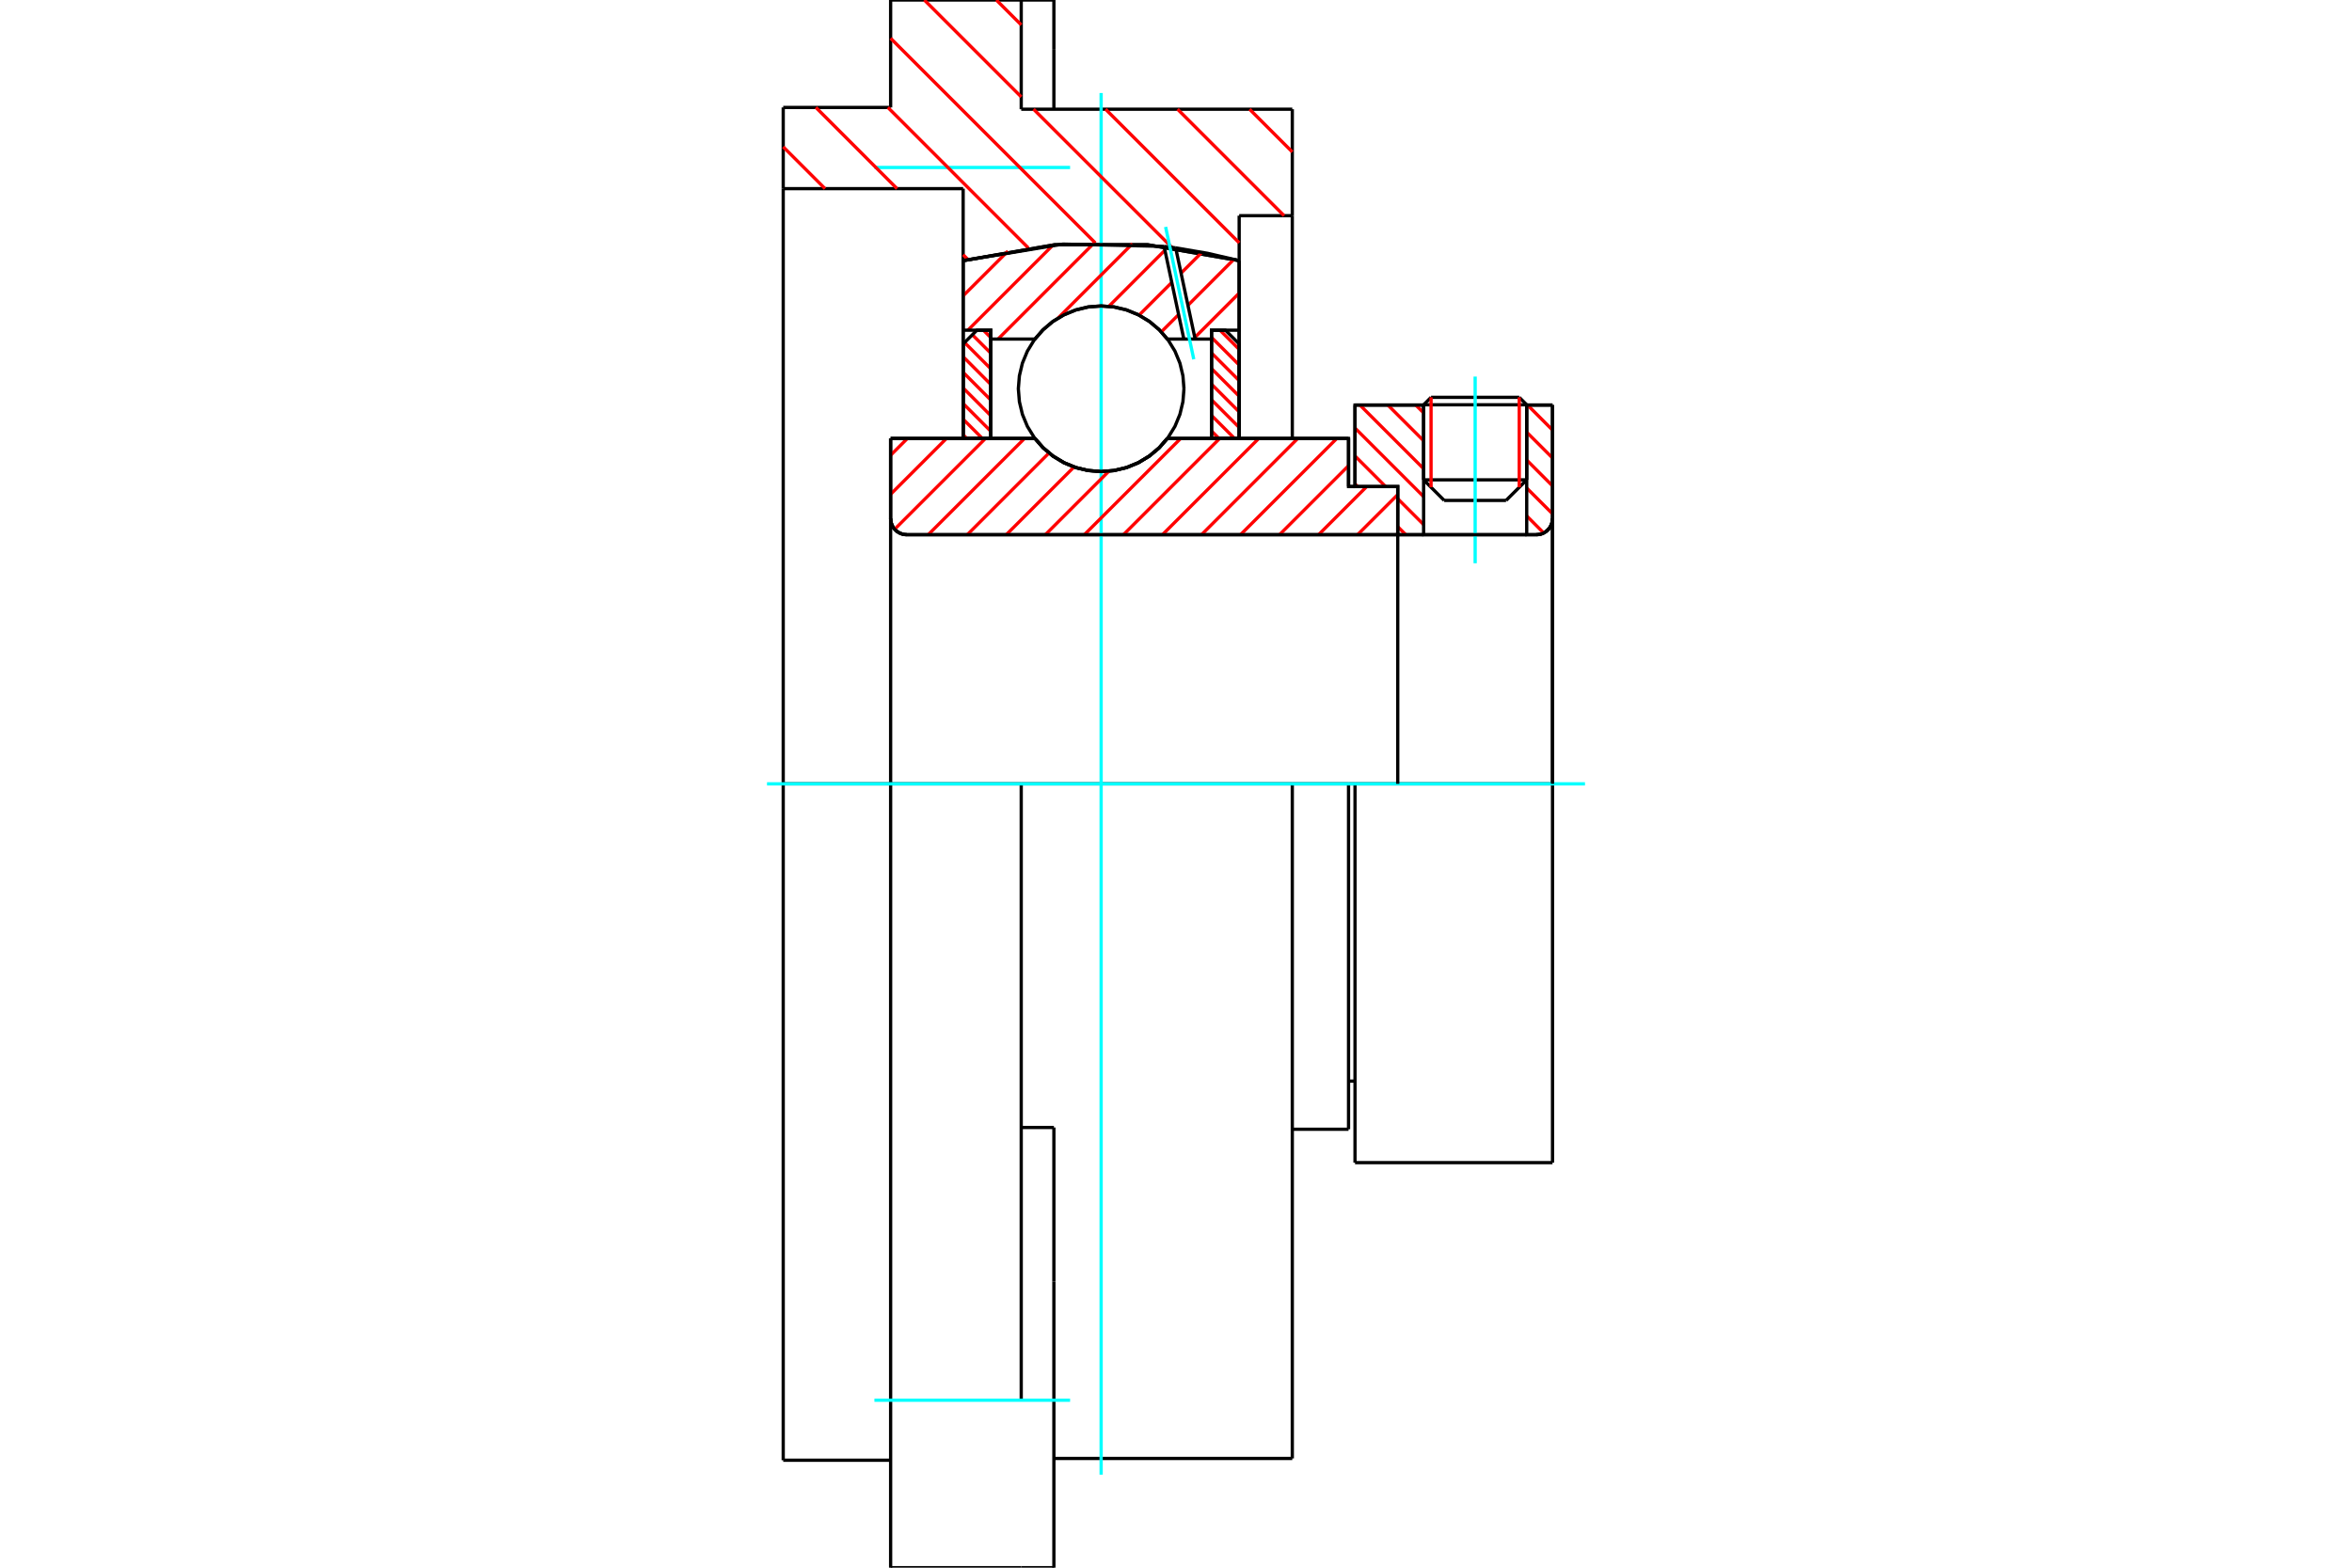 <?xml version="1.0" standalone="no"?>
<!DOCTYPE svg PUBLIC "-//W3C//DTD SVG 1.1//EN"
	"http://www.w3.org/Graphics/SVG/1.1/DTD/svg11.dtd">
<svg xmlns="http://www.w3.org/2000/svg" height="100%" width="100%" viewBox="0 0 36000 24000">
	<rect x="-1800" y="-1200" width="39600" height="26400" style="fill:#FFF"/>
	<g style="fill:none; fill-rule:evenodd" transform="matrix(1 0 0 1 0 0)">
		<g style="fill:none; stroke:#000; stroke-width:50; shape-rendering:geometricPrecision">
			<line x1="20740" y1="12000" x2="20641" y2="12000"/>
			<line x1="20641" y1="7449" x2="20740" y2="7449"/>
			<line x1="20641" y1="17288" x2="20641" y2="12000"/>
			<line x1="20641" y1="6712" x2="20641" y2="7449"/>
			<line x1="20641" y1="12000" x2="19780" y2="12000"/>
			<line x1="13632" y1="6712" x2="15840" y2="6712"/>
			<line x1="17868" y1="6712" x2="20641" y2="6712"/>
			<polyline points="15840,6712 15970,6859 16120,6984 16288,7085 16469,7159 16659,7204 16854,7219 17050,7204 17240,7159 17421,7085 17589,6984 17739,6859 17868,6712"/>
			<polyline points="13632,7938 13635,7977 13644,8015 13659,8051 13679,8084 13705,8114 13734,8139 13768,8159 13804,8174 13842,8183 13880,8186"/>
			<line x1="13632" y1="7938" x2="13632" y2="12000"/>
			<line x1="13632" y1="7938" x2="13632" y2="6712"/>
			<line x1="23368" y1="7346" x2="23368" y2="6201"/>
			<line x1="23052" y1="7661" x2="23368" y2="7346"/>
			<line x1="21790" y1="7346" x2="22105" y2="7661"/>
			<line x1="21790" y1="6201" x2="21790" y2="7346"/>
			<line x1="21790" y1="6201" x2="20740" y2="6201"/>
			<line x1="20740" y1="7449" x2="20740" y2="6201"/>
			<line x1="23515" y1="8186" x2="13880" y2="8186"/>
			<polyline points="23515,8186 23554,8183 23592,8174 23628,8159 23661,8139 23690,8114 23716,8084 23736,8051 23751,8015 23760,7977 23763,7938"/>
			<line x1="23763" y1="6201" x2="23763" y2="7938"/>
			<line x1="23763" y1="6201" x2="23368" y2="6201"/>
			<polyline points="23763,17799 23763,12000 20740,12000"/>
			<line x1="20740" y1="17799" x2="20740" y2="12000"/>
			<line x1="23763" y1="7938" x2="23763" y2="12000"/>
			<line x1="21790" y1="7346" x2="23368" y2="7346"/>
			<line x1="23368" y1="6197" x2="21790" y2="6197"/>
			<line x1="21904" y1="6083" x2="23254" y2="6083"/>
			<line x1="23052" y1="7661" x2="22105" y2="7661"/>
			<line x1="20641" y1="16551" x2="20740" y2="16551"/>
			<line x1="19780" y1="17288" x2="20641" y2="17288"/>
			<polyline points="13632,7938 13635,7977 13644,8015 13659,8051 13679,8084 13705,8114 13734,8139 13768,8159 13804,8174 13842,8183 13880,8186"/>
			<line x1="20740" y1="17799" x2="23763" y2="17799"/>
			<polyline points="23515,8186 23554,8183 23592,8174 23628,8159 23661,8139 23690,8114 23716,8084 23736,8051 23751,8015 23760,7977 23763,7938"/>
			<line x1="21790" y1="6197" x2="21790" y2="6201"/>
			<line x1="23368" y1="6201" x2="23368" y2="6197"/>
			<line x1="21904" y1="6083" x2="21790" y2="6197"/>
			<line x1="23368" y1="6197" x2="23254" y2="6083"/>
			<line x1="13632" y1="12000" x2="11988" y2="12000"/>
			<line x1="15631" y1="12000" x2="13632" y2="12000"/>
			<line x1="19780" y1="12000" x2="15631" y2="12000"/>
			<line x1="14742" y1="2888" x2="11988" y2="2888"/>
			<line x1="14742" y1="3990" x2="14742" y2="2888"/>
			<polyline points="18967,3990 17566,3747 16143,3747 14742,3990"/>
			<line x1="18967" y1="3302" x2="18967" y2="3990"/>
			<line x1="19780" y1="3302" x2="18967" y2="3302"/>
			<line x1="19780" y1="1672" x2="19780" y2="3302"/>
			<line x1="15631" y1="1672" x2="19780" y2="1672"/>
			<line x1="15631" y1="0" x2="15631" y2="1672"/>
			<line x1="13632" y1="0" x2="15631" y2="0"/>
			<line x1="13632" y1="1645" x2="13632" y2="0"/>
			<line x1="11988" y1="1645" x2="13632" y2="1645"/>
			<line x1="11988" y1="2888" x2="11988" y2="1645"/>
			<line x1="14742" y1="6712" x2="14742" y2="3990"/>
			<line x1="18967" y1="3990" x2="18967" y2="6712"/>
			<line x1="11988" y1="22355" x2="11988" y2="12000"/>
			<line x1="19780" y1="3302" x2="19780" y2="6712"/>
			<line x1="19780" y1="12000" x2="19780" y2="22328"/>
			<line x1="11988" y1="12000" x2="11988" y2="2888"/>
			<line x1="16131" y1="17261" x2="15631" y2="17261"/>
			<line x1="16131" y1="19622" x2="16131" y2="17261"/>
			<line x1="15631" y1="21436" x2="15631" y2="12000"/>
			<line x1="16131" y1="24000" x2="16131" y2="19622"/>
			<line x1="16131" y1="751" x2="16131" y2="0"/>
			<line x1="16131" y1="1672" x2="16131" y2="751"/>
			<polyline points="13632,24000 13632,21436 13632,12000"/>
			<line x1="13632" y1="24000" x2="15631" y2="24000"/>
			<line x1="11988" y1="22355" x2="13632" y2="22355"/>
			<line x1="16131" y1="22328" x2="19780" y2="22328"/>
			<line x1="16131" y1="0" x2="15631" y2="0"/>
			<line x1="15631" y1="24000" x2="16131" y2="24000"/>
		</g>
		<g style="fill:none; stroke:#0FF; stroke-width:50; shape-rendering:geometricPrecision">
			<line x1="22579" y1="8623" x2="22579" y2="5765"/>
			<line x1="16854" y1="22576" x2="16854" y2="1424"/>
			<line x1="11740" y1="12000" x2="24260" y2="12000"/>
			<line x1="13384" y1="2564" x2="16379" y2="2564"/>
			<line x1="13384" y1="21436" x2="16379" y2="21436"/>
		</g>
		<g style="fill:none; stroke:#F00; stroke-width:50; shape-rendering:geometricPrecision">
			<line x1="19126" y1="1672" x2="19780" y2="2326"/>
			<line x1="18024" y1="1672" x2="19654" y2="3302"/>
			<line x1="15250" y1="0" x2="15631" y2="381"/>
			<line x1="16922" y1="1672" x2="18967" y2="3717"/>
			<line x1="14148" y1="0" x2="15631" y2="1483"/>
			<line x1="15820" y1="1672" x2="17936" y2="3787"/>
			<line x1="13632" y1="586" x2="16766" y2="3720"/>
			<line x1="13590" y1="1645" x2="15739" y2="3795"/>
			<line x1="12488" y1="1645" x2="13730" y2="2888"/>
			<line x1="14742" y1="3900" x2="14814" y2="3972"/>
			<line x1="11988" y1="2248" x2="12628" y2="2888"/>
		</g>
		<g style="fill:none; stroke:#000; stroke-width:50; shape-rendering:geometricPrecision">
			<polyline points="18967,3990 17566,3747 16143,3747 14742,3990"/>
		</g>
		<g style="fill:none; stroke:#F00; stroke-width:50; shape-rendering:geometricPrecision">
			<line x1="23254" y1="6083" x2="23254" y2="7460"/>
			<line x1="21904" y1="7460" x2="21904" y2="6083"/>
			<line x1="14742" y1="6656" x2="14797" y2="6712"/>
			<line x1="14742" y1="6417" x2="15036" y2="6712"/>
			<line x1="14742" y1="6178" x2="15164" y2="6601"/>
			<line x1="14742" y1="5939" x2="15164" y2="6362"/>
			<line x1="14742" y1="5700" x2="15164" y2="6123"/>
			<line x1="14742" y1="5461" x2="15164" y2="5884"/>
			<line x1="14764" y1="5244" x2="15164" y2="5645"/>
			<line x1="14883" y1="5125" x2="15164" y2="5406"/>
			<line x1="15052" y1="5055" x2="15164" y2="5167"/>
		</g>
		<g style="fill:none; stroke:#000; stroke-width:50; shape-rendering:geometricPrecision">
			<polyline points="15164,6712 15164,5055 14953,5055 14742,5266 14742,6712 15164,6712"/>
		</g>
		<g style="fill:none; stroke:#F00; stroke-width:50; shape-rendering:geometricPrecision">
			<line x1="18673" y1="5055" x2="18967" y2="5349"/>
			<line x1="18544" y1="5165" x2="18967" y2="5588"/>
			<line x1="18544" y1="5404" x2="18967" y2="5827"/>
			<line x1="18544" y1="5643" x2="18967" y2="6066"/>
			<line x1="18544" y1="5882" x2="18967" y2="6305"/>
			<line x1="18544" y1="6121" x2="18967" y2="6544"/>
			<line x1="18544" y1="6360" x2="18896" y2="6712"/>
			<line x1="18544" y1="6599" x2="18657" y2="6712"/>
		</g>
		<g style="fill:none; stroke:#000; stroke-width:50; shape-rendering:geometricPrecision">
			<polyline points="18544,6712 18544,5055 18756,5055 18967,5266 18967,6712 18544,6712"/>
			<polyline points="18122,5951 18106,5753 18060,5560 17984,5376 17880,5206 17751,5055 17599,4926 17430,4822 17246,4746 17053,4699 16854,4684 16656,4699 16463,4746 16279,4822 16109,4926 15958,5055 15829,5206 15725,5376 15649,5560 15603,5753 15587,5951 15603,6150 15649,6343 15725,6527 15829,6696 15958,6847 16109,6977 16279,7081 16463,7157 16656,7203 16854,7219 17053,7203 17246,7157 17430,7081 17599,6977 17751,6847 17880,6696 17984,6527 18060,6343 18106,6150 18122,5951"/>
		</g>
		<g style="fill:none; stroke:#F00; stroke-width:50; shape-rendering:geometricPrecision">
			<line x1="23381" y1="6201" x2="23763" y2="6584"/>
			<line x1="23368" y1="6616" x2="23763" y2="7011"/>
			<line x1="23368" y1="7043" x2="23763" y2="7439"/>
			<line x1="23368" y1="7471" x2="23763" y2="7866"/>
			<line x1="21670" y1="6201" x2="21790" y2="6320"/>
			<line x1="23368" y1="7898" x2="23628" y2="8159"/>
			<line x1="21243" y1="6201" x2="21790" y2="6748"/>
			<line x1="20815" y1="6201" x2="21790" y2="7176"/>
			<line x1="20740" y1="6553" x2="21790" y2="7603"/>
			<line x1="20740" y1="6981" x2="21208" y2="7449"/>
			<line x1="21394" y1="7635" x2="21790" y2="8031"/>
			<line x1="20740" y1="7408" x2="20780" y2="7449"/>
			<line x1="21394" y1="8063" x2="21517" y2="8186"/>
		</g>
		<g style="fill:none; stroke:#000; stroke-width:50; shape-rendering:geometricPrecision">
			<line x1="23763" y1="12000" x2="23763" y2="6201"/>
			<polyline points="23515,8186 23554,8183 23592,8174 23628,8159 23661,8139 23690,8114 23716,8084 23736,8051 23751,8015 23760,7977 23763,7938"/>
			<polyline points="23515,8186 23368,8186 23368,6201"/>
			<polyline points="23368,8186 21790,8186 21790,6201"/>
			<polyline points="21790,8186 21394,8186 21394,12000"/>
			<polyline points="21394,8186 21394,7449 20740,7449 20740,6201 21790,6201"/>
			<line x1="23368" y1="6201" x2="23763" y2="6201"/>
		</g>
		<g style="fill:none; stroke:#F00; stroke-width:50; shape-rendering:geometricPrecision">
			<line x1="18967" y1="4487" x2="18288" y2="5166"/>
			<line x1="18885" y1="3971" x2="18183" y2="4674"/>
			<line x1="18040" y1="4816" x2="17775" y2="5081"/>
			<line x1="18396" y1="3863" x2="18078" y2="4181"/>
			<line x1="17935" y1="4324" x2="17434" y2="4825"/>
			<line x1="17830" y1="3831" x2="16972" y2="4690"/>
			<line x1="17333" y1="3731" x2="16193" y2="4871"/>
			<line x1="16749" y1="3718" x2="15276" y2="5191"/>
			<line x1="16117" y1="3752" x2="14814" y2="5055"/>
			<line x1="15428" y1="3844" x2="14742" y2="4529"/>
		</g>
		<g style="fill:none; stroke:#000; stroke-width:50; shape-rendering:geometricPrecision">
			<polyline points="14742,6712 14742,5055 14742,3990"/>
			<polyline points="17818,3772 16270,3737 14742,3990"/>
			<polyline points="17995,3795 17907,3783 17818,3772"/>
			<polyline points="18967,3990 18484,3878 17995,3795"/>
			<polyline points="18967,3990 18967,5055 18544,5055 18544,5191 18544,6712"/>
			<polyline points="18544,5191 18293,5191 18120,5191 17868,5191 17739,5044 17589,4918 17421,4818 17240,4744 17050,4699 16854,4684 16659,4699 16469,4744 16288,4818 16120,4918 15970,5044 15840,5191 15164,5191 15164,6712"/>
			<polyline points="15164,5191 15164,5055 14742,5055"/>
			<line x1="18967" y1="5055" x2="18967" y2="6712"/>
		</g>
		<g style="fill:none; stroke:#0FF; stroke-width:50; shape-rendering:geometricPrecision">
			<line x1="18272" y1="5500" x2="17841" y2="3474"/>
		</g>
		<g style="fill:none; stroke:#000; stroke-width:50; shape-rendering:geometricPrecision">
			<line x1="18120" y1="5191" x2="17818" y2="3772"/>
			<line x1="18293" y1="5191" x2="17995" y2="3795"/>
		</g>
		<g style="fill:none; stroke:#F00; stroke-width:50; shape-rendering:geometricPrecision">
			<line x1="21394" y1="8169" x2="21377" y2="8186"/>
			<line x1="21394" y1="7572" x2="20779" y2="8186"/>
			<line x1="20919" y1="7449" x2="20182" y2="8186"/>
			<line x1="20641" y1="7129" x2="19584" y2="8186"/>
			<line x1="20462" y1="6712" x2="18987" y2="8186"/>
			<line x1="19864" y1="6712" x2="18390" y2="8186"/>
			<line x1="19267" y1="6712" x2="17792" y2="8186"/>
			<line x1="18669" y1="6712" x2="17195" y2="8186"/>
			<line x1="18072" y1="6712" x2="16597" y2="8186"/>
			<line x1="16973" y1="7213" x2="16000" y2="8186"/>
			<line x1="16440" y1="7148" x2="15402" y2="8186"/>
			<line x1="16056" y1="6935" x2="14805" y2="8186"/>
			<line x1="15682" y1="6712" x2="14207" y2="8186"/>
			<line x1="15084" y1="6712" x2="13694" y2="8102"/>
			<line x1="14487" y1="6712" x2="13632" y2="7567"/>
			<line x1="13889" y1="6712" x2="13632" y2="6969"/>
		</g>
		<g style="fill:none; stroke:#000; stroke-width:50; shape-rendering:geometricPrecision">
			<polyline points="13632,6712 13632,7938 13635,7977 13644,8015 13659,8051 13679,8084 13705,8114 13734,8139 13768,8159 13804,8174 13842,8183 13880,8186 21394,8186 21394,7449 20641,7449 20641,6712 17868,6712"/>
			<polyline points="15840,6712 15970,6859 16120,6984 16288,7085 16469,7159 16659,7204 16854,7219 17050,7204 17240,7159 17421,7085 17589,6984 17739,6859 17868,6712"/>
			<polyline points="15840,6712 14054,6712 13632,6712"/>
		</g>
	</g>
</svg>
